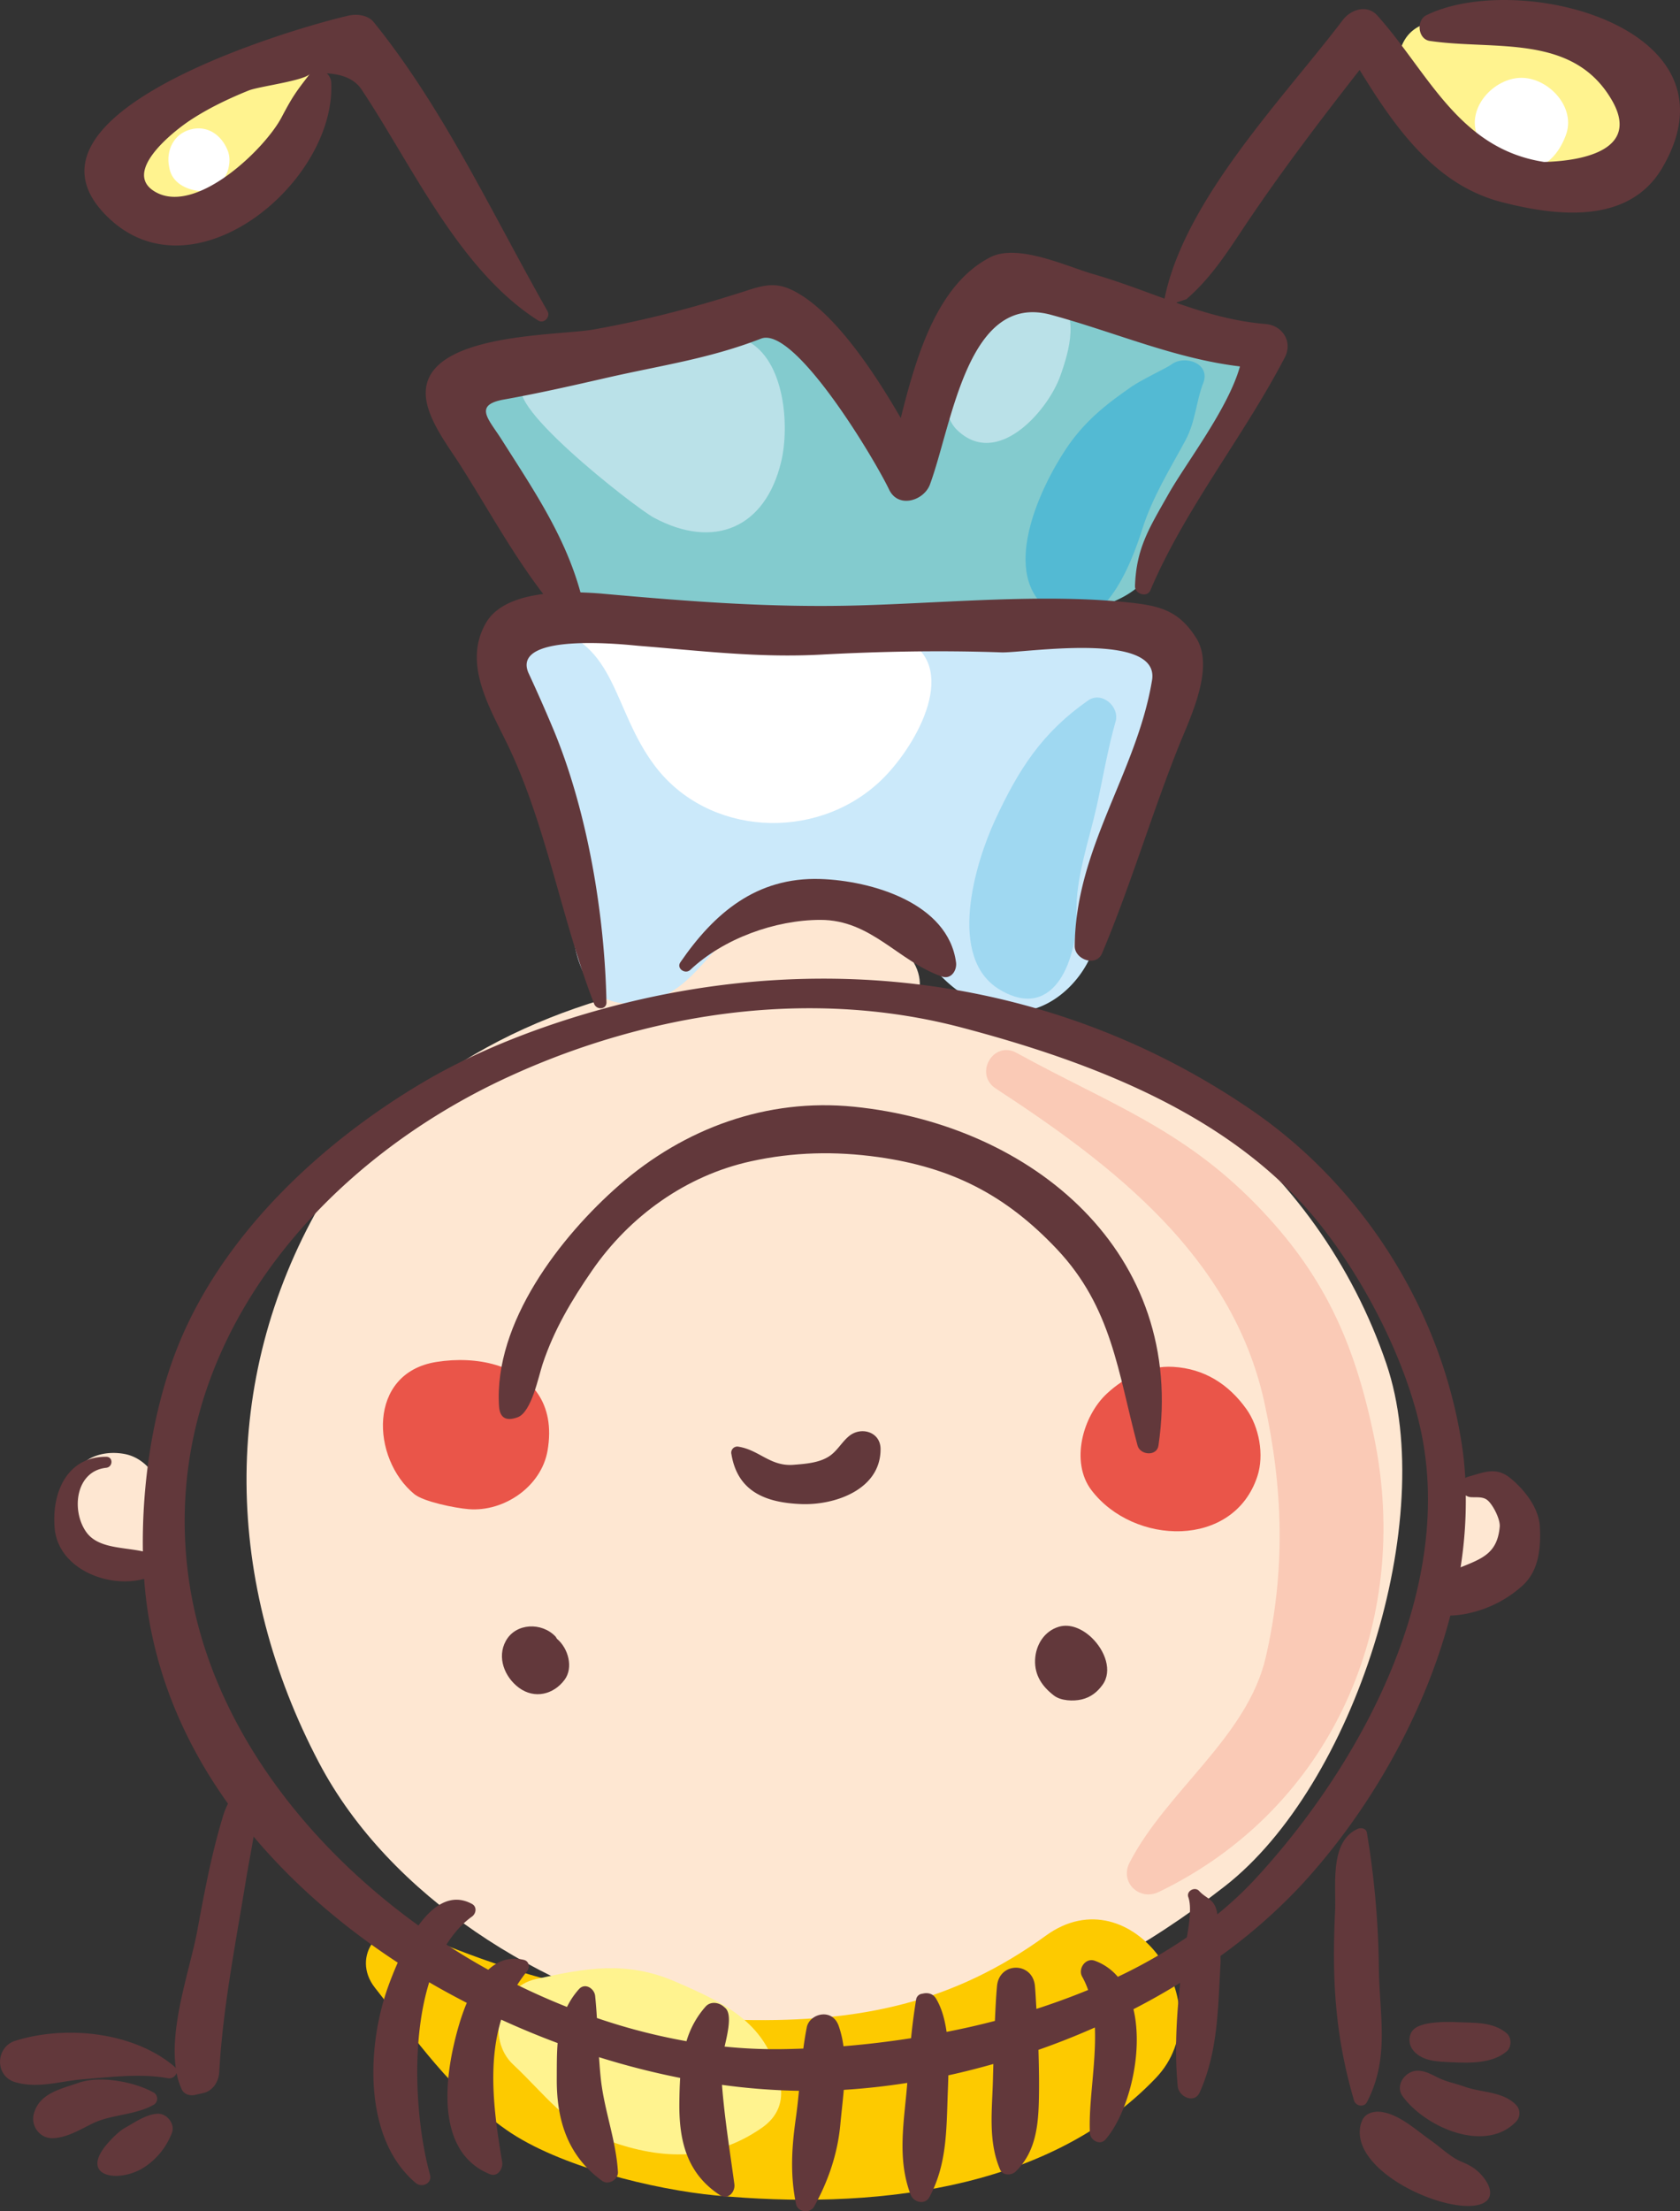 <svg xmlns="http://www.w3.org/2000/svg" viewBox="0 0 1296.12 1704.82"><rect x="0" y="0" width="1296.12" height="1704.82" fill="#333333" stroke="none"/><defs><style>.cls-1{fill:#fee7d2;}.cls-2{fill:#facab6;}.cls-3{fill:#ea5549;}.cls-4{fill:#fdca00;}.cls-5{fill:#fff38f;}.cls-6{fill:#83cbce;}.cls-7{fill:#cbe9fa;}.cls-8{fill:#9fd8f1;}.cls-9{fill:#53bad3;}.cls-10{fill:#bae1e8;}.cls-11{fill:#fff;}.cls-12{fill:#62383b;}</style></defs><title>Asset 2</title><g id="Layer_2" data-name="Layer 2"><g id="many_kids"><path class="cls-1" d="M247,928.83c-78,136.36-73.16,292.88-.94,430.12,54.64,103.84,172.84,176.51,283.89,202.2,154.66,35.78,293.4-12.13,415-106.87,99.85-77.79,165.35-283.13,124.64-402.83-52.08-153.13-193-267.39-353.19-270.34-3.57-2.29-7.19-4.47-10.92-6.52,6.47-11.64,6.16-26.78-6.23-40-24.34-26-64.19-40.7-99.39-39.39-31.61,1.18-63.64,7.49-75.39,40-3,8.42-1.52,15.59,2.47,21.11C415.82,774.69,302.91,831.07,247,928.83Z"/><path class="cls-1" d="M52.11,1184.21c9.15,25,39.87,35.54,60.3,16,5.44-5.19,9.87-12.54,11.08-20,.1-1.08,2.74-20.67.47-3.78.59-4.45,1.29-8.9,1.68-13.38,1.54-18.28-10.84-38.61-29.65-42.07-14.4-2.66-31.26,1.28-38.45,15.65-5.27,10.53-9.36,22.53-6.91,34.3A31,31,0,0,0,52.11,1184.21Z"/><path class="cls-1" d="M1120.35,1211.49a33.57,33.57,0,0,0,12.24,3.89,30.33,30.33,0,0,0,29.84-.91,32.3,32.3,0,0,0,15.71-28.17,1.31,1.31,0,0,0,.31.23c.51-6.92-2.29-12.94-3.27-19.45-1.75-11.77-13.92-21.75-24.7-24.71-16.45-4.52-30.49,3.24-39.94,16.25a36.29,36.29,0,0,0-6.31,24.76C1105.78,1195.2,1109.46,1205.11,1120.35,1211.49Z"/><path class="cls-2" d="M871.46,1436.07c-7.83,15.22,7.65,29.81,22.59,22.59,133-64.21,195.83-207,166-351-15.23-73.44-39.13-126-91.25-179.27-57.27-58.56-113.81-77.79-184.44-116.6-18.1-9.95-33.19,16.32-16.07,27.49,91,59.41,182.44,129.59,207.09,241.6,14.65,66.58,16.49,129.87,1.2,196.66C962.43,1339.14,899.88,1380.88,871.46,1436.07Z"/><path class="cls-3" d="M382.5,1052.36c-14-4.16-30.09-4.82-45.86-2.3-53.47,8.52-50.21,74.61-17,101.89,7.13,5.84,31.38,10.75,41.88,11.6,27.46,2.23,56.15-17.52,60.92-45.15C428.78,1081.62,409.58,1060.43,382.5,1052.36Z"/><path class="cls-3" d="M905.06,1053.83c-19.31-1.09-37.26,7.77-51.09,20.61-18.65,17.28-28.4,52.85-11.91,74.49,32.6,42.76,109.69,45.12,128-10.72,5.41-16.46,1.4-38.12-8.58-52C947.76,1067.1,929,1055.19,905.06,1053.83Z"/><path class="cls-4" d="M390.77,1642.17c40.23,28.14,114,46,161.6,50.52,116.33,10.88,254.5-1.86,339.32-90.53,53-55.42-18.39-158-84.75-109.83-72.06,52.26-143.91,66.72-232.67,65.06-37-.67-75.77-18.92-113.12-23.23-38.68-4.48-104.39-27.83-139.25-43.78-28.56-13.07-51.75,18.07-32.58,42.22C321.32,1573,347.93,1612.23,390.77,1642.17Z"/><path class="cls-5" d="M181.51,155c30.45-16.66,53.21-46.72,64.94-78.76,9.24-25.24-29.45-49-46.45-27-1.5,2-2.79,4-4.13,5.93-.07-.11-.15-.21-.22-.3-.38.75-.85,1.61-1.24,2.39q-2.61,3.93-5.24,8c-37.47,10.61-104.89,35.56-85,82.08C117,177.37,160.77,166.36,181.51,155Z"/><path class="cls-5" d="M1253.1,68.21c-17.12-37-75.17-55.4-115.39-48a52.41,52.41,0,0,0-9.27-2.65c-19.2-3.63-41.28-1.27-48,20.62-15.3,49.49,42.14,85.13,82.95,93.68,12.86,2.71,26.56-.44,39.1,3.18,12.83,3.75,26.47.09,37.87-5.72C1262.8,117.89,1262.09,87.61,1253.1,68.21Z"/><path class="cls-6" d="M939.15,263.85c-39.89-8.33-121.07-54.38-161.12-29.36-46.2,28.86-57.44,86.18-74.89,136.18-27.36-26.93-46.37-58.67-70.85-88.54-21.22-25.87-44.49-35.32-77-25.76-48.41,14.19-96.39,25.91-145.94,35.42a37,37,0,0,0-10,3.54c-17.43,2.55-33.2,18.86-26.38,38.37,17.57,50.29,38.85,101.27,83.21,133,20.7,14.81,63.17,8.89,86.19,8.21,50.65-1.54,101.3-2.13,151.89-5.66,52.4-3.69,136.93,18.35,180.84-14.48,20.27-15.15,27.55-40.54,37.15-62.86,13.61-31.66,36-57.55,48.38-90.36C966.2,286.61,954.46,267,939.15,263.85Z"/><path class="cls-7" d="M866.85,497c-120.71-10.44-239.74,8.7-359.76,1.95-.8-.06-1.5,0-2.27-.06a20,20,0,0,0-9-8.55c-5.13-2.39-11.36-6.43-16.79-7.52-10.13-2-17.56-1.86-26.52,1.13-9.33-6-19.75-6.75-30.35-1.51-32.83,16.2-24.16,53.42-18.26,83.37,7.55,38.33,22.64,75.54,32,113.52,7.09,28.74,2.56,51.23,17.75,77.4,8.8,15.16,24.17,18.61,40.28,16.39,53.25-7.36,56.16-71.28,121.42-74.55,44.44-2.21,78.37,16.7,105.78,48.62,14.89,17.33,33.06,28.69,55.41,32.19,29.4,4.62,57.52-20.28,66.84-47.09,21.57-62,37.69-130,55.19-193.63C904.62,516.67,887.86,498.83,866.85,497Z"/><path class="cls-8" d="M839.42,540.07c-35.29,24.71-53.35,52.59-71.71,92.18-15.44,33.3-37.57,106.67,4,131,43,25.2,59.77-26.43,58.84-59.65-.76-26.83,9.73-55.79,15.52-81.84,4.74-21.33,8.56-44.37,14.59-65.38C864,544.88,850.08,532.61,839.42,540.07Z"/><path class="cls-9" d="M903.6,281.1c-3,2.3-22.76,11.59-30.6,17-20.41,14.13-36.72,27.13-50.82,48.35-20.24,30.44-51.61,97.27-11.82,124.75C849.16,498,873.05,434,881.26,408c7.68-24.38,21.14-46,33.24-68.34,7.89-14.56,8.38-30.64,13.74-44.16C934.36,280,913.66,273.29,903.6,281.1Z"/><path class="cls-10" d="M576.27,262.72C537.63,243.13,463,274.29,432.87,297.2l-26.42-1.89c-27.29,9.58,83.35,96,98.07,103.84,46.21,24.76,85.94,8,98.16-43.19C609.28,328.3,605.45,277.5,576.27,262.72Z"/><path class="cls-10" d="M817.91,290.12c6.84-19,16.19-50.24-5.27-62.82-15.5-9.11-33.85-.3-47.68,7.63L740.43,250c-10.11,18.67-19.36,64.77-2.15,81.43C769.37,361.62,808.32,316.75,817.91,290.12Z"/><path class="cls-5" d="M521.47,1528c-38.11-16.57-69.41-10.7-108.1-2.15-28.71,6.32-38.52,46.27-17.41,65.95,24.3,22.66,40.23,46.55,73.84,58.76,41.47,15.06,81.11,15.65,118.05-10.08,11.92-8.32,16.9-20,14-34.37C592.51,1560.14,561.31,1545.35,521.47,1528Z"/><path class="cls-11" d="M678.25,603.05c27.14-25.09,62.14-85.79,22.55-108.79-48.95-28.42-159.76-.83-215.1-.83l-63.79-9.58c54,11.48,50.63,63.53,83.41,106.76C546.09,644.38,628.41,649.1,678.25,603.05Z"/><path class="cls-11" d="M146.86,99.84c-13,3.57-18.91,16.33-16.38,28.87.08.41.16.82.25,1.23,2.22,11,12.73,16.16,22.72,17.31l.59.06c9.84,1.15,19.62-7.78,22-16.72,1.24-4.73,1.5-9.73-.29-14.36C171.11,104.32,160.14,96.19,146.86,99.84Z"/><path class="cls-11" d="M1173.78,60c-21,0-42.69,22.94-34,44.7.14.35.29.73.42,1.09,5.83,14.65,16.82,25.59,33.62,25.59s27.8-10.94,33.62-25.59l.43-1.09C1216.47,83,1194.83,60,1173.78,60Z"/><path class="cls-12" d="M655.13,1107.14c-5.35,4.36-8.62,10.52-14.09,14.7-7.88,6-19.39,6.76-28.79,7.51-17.87,1.43-26.36-11.32-42.31-13.93a4.69,4.69,0,0,0-5.66,5.66c4.72,28.88,26.38,37.51,53.92,38.55,26.11,1,61.3-11.29,61.15-42.47C679.29,1103.87,664.35,1099.64,655.13,1107.14Z"/><path class="cls-12" d="M429.7,1263.51c-.42-.54-.63-1.22-1.11-1.74-10.49-11.17-30.56-10.64-38.3,3.28-7.15,12.85-.89,28.14,10.15,36.25,12,8.8,26.64,5.17,35.09-6.15C442.63,1285.67,438.33,1270.68,429.7,1263.51Z"/><path class="cls-12" d="M842.25,1262.66c-7.24-6.93-16.72-11-25.3-8.46-11.34,3.36-17.93,14.09-18.38,25.56-.46,11.94,5.53,20.55,14.6,27.52,5.34,4.11,15,4.44,21.2,3,7-1.6,12.19-5.67,16.28-11.35C858.37,1288.22,852.56,1272.54,842.25,1262.66Z"/><path class="cls-12" d="M385,1084.14c.52,8.11,4.53,12.21,14.41,8.55,10.73-4,16-31.37,19.26-41.14,8.82-26.46,22.34-49.13,38.13-72,29-42,72.46-73.23,122.61-84.22,32.72-7.18,65-7.88,98.18-3.24,56.85,8,98.36,29.23,137.82,71,42.62,45.17,47.06,95.13,62.21,151.41,2,7.47,14.89,8.53,16.14,0,21.82-148.15-96.88-247.36-235-261.23-67.1-6.74-130.69,16.55-181,60.44C432.5,953.21,380.88,1019.78,385,1084.14Z"/><path class="cls-12" d="M60.53,1605.85c-13.65,4.82-30.3,7.94-34.45,24-2.39,9.23,4.51,18.73,14.21,18.67,10.6-.06,21.22-6.43,30.57-11.09,14.88-7.4,33-6.4,47.75-14.68a5.48,5.48,0,0,0,0-9.38C103.82,1605,77,1600,60.53,1605.85Z"/><path class="cls-12" d="M83.48,1652c-24.07,27.13,9.78,31.93,29.33,17.9a55.49,55.49,0,0,0,19.87-25.59c2.52-6.9-4-15-11.15-14.64-9,.49-17.89,6.89-25.65,11.19C93.29,1642.28,88.22,1646.64,83.48,1652Z"/><path class="cls-12" d="M1044.64,1619.46c1.27,4.3,7.68,5.57,9.92,1.29,17.83-34.23,9.67-66.57,9.22-103.75a671.76,671.76,0,0,0-9.24-104.07c-.57-3.36-4.54-4-7.1-2.89-22,9.89-16.47,43.93-17.44,63.92C1027.5,1526,1030,1569.54,1044.64,1619.46Z"/><path class="cls-12" d="M1051,1634.7a20,20,0,0,0-1.75,6c-4.53,34.59,65.87,66.07,91.79,59.11,12.35-3.31,9.94-14.09,1.83-23-4.62-5.1-9.28-7.65-15.59-10.26-8.2-3.39-16-11.16-23.27-16.21-11.15-7.8-23.62-19.57-37.35-21.91C1061.09,1627.36,1053.64,1628.71,1051,1634.7Z"/><path class="cls-12" d="M1082.06,1616.06c16.74,23.44,63.29,44.7,87.53,19.76a9.3,9.3,0,0,0,0-13c-10.22-10.5-26.67-9.3-39.85-14.07-6.73-2.44-13.26-3.53-19.78-6.66-5.47-2.62-10.47-5.72-16.69-5.57C1084.2,1596.75,1076.07,1607.68,1082.06,1616.06Z"/><path class="cls-12" d="M1162.46,1581.53c3.83-3.29,3.83-10.54,0-13.85-10.52-9-24.79-8-38-8.6-8.8-.4-23.35-.51-31.37,3.77-7,3.74-7.23,13.05-2.38,18.5,7.29,8.21,19.23,8.12,29.34,8.62C1133.94,1590.62,1151.49,1591,1162.46,1581.53Z"/><path class="cls-12" d="M632.89,677.7c-49.43-1.57-82,26.44-108,64.24-3.23,4.69,3.72,9.49,7.59,5.87,25.71-24.25,65.64-38.54,100.37-38.59,39.43-.06,60,31.91,93.86,43.69,7.13,2.47,11.69-4.84,10.88-10.88C731.46,696.18,672.48,679,632.89,677.7Z"/><path class="cls-12" d="M1282.49,129.32c63.33-108.11-110.57-152.57-182-117.6-8,3.89-6.67,18.46,2.58,19.83,49.9,7.38,110.49-6,140.46,45.65,21.85,37.68-20.71,46.85-52.23,47.67-66.15-10.2-89.22-68.84-128.6-112.8-8-9-20.57-4.77-26.8,3.45-45.11,59.5-122,138.13-137.47,214.72-18-6.51-36-13.44-55.06-18.94-20.3-5.85-58.12-23.81-79.28-13-41,20.95-57.09,75.81-69.16,124-21.31-36.83-50-79.1-79-96.1-14.87-8.71-23.9-7.33-39.17-2.37-39.86,12.91-77.44,22.84-118.86,30.21-27.55,4.91-129.46,2.48-129.46,49,0,18.61,17,40.45,26,54.52,21.45,33.65,40.46,68.84,64.66,100.4-18.41,2.34-36,8.34-44.08,22.13-18.83,32.13,3.94,67.31,17.68,96.32C422,638.34,433.39,709.75,458.39,774c1.88,4.83,9.62,4.54,9.5-1.27C466.5,704.57,453.1,625,426.81,562.05q-9.19-21.9-19.2-43.44c-13.38-32,78.94-21.17,85-20.7,47.53,3.78,92.42,9.38,140.3,6.81,46.77-2.5,92.83-3.4,139.65-1.74,17.36.62,122.59-16.76,116.24,21.47-11.88,71.48-58.85,128.81-59.66,204.84-.11,10.5,16.54,16.48,21.1,5.71,22-52.11,38-106.6,59-159.3,8.47-21.3,28.25-60.6,13.66-83.76-14.08-22.34-29.62-25.19-55.08-27.75-65.14-6.52-140.67.85-206.61,2.62-67.07,1.8-129.67-3.1-196.44-9.08-4.74-.44-10.65-.78-16.93-1-12.13-44-36.64-79.66-61-118.08-9.91-15.6-21.87-26.4,2.1-30.66,26.68-4.76,52.9-10.73,79.32-16.76,41.54-9.51,78.46-14.52,118.88-30.15,25.83-10,86.89,91.54,98.86,116.49,7.05,14.66,26.85,8.52,31.49-4.13,17.36-47.38,29.05-148.17,93.34-130.73,49.29,13.36,95.46,33.79,145.8,39.8-9.17,32.67-41.41,74.15-55.14,98.39-15,26.47-24.84,41.72-25.85,71-.2,6,9.34,9.17,11.87,3.21,26.73-62.94,72-118.6,103.68-179.46,6.33-12.14-1.68-24.76-14.83-25.85-24.39-2-46.56-8.55-68.42-16.19a3.23,3.23,0,0,0-.12-.47c4-1.21,7.61-2.56,7.4-2.37,17.79-15.41,29.56-33.1,42.57-52.69,28.38-42.75,59.48-83.68,91.15-124.16,26.59,43.22,57.61,88.47,109.35,101.83C1199.68,166.44,1256.37,173.9,1282.49,129.32Z"/><path class="cls-12" d="M255.5,63.22a10.27,10.27,0,0,0-3.36-6.66c11.71.65,21.31,4.23,26.75,12.38C318,127.56,354,208.19,415.1,247.05c4.6,2.93,9.81-2.77,7.26-7.25-42.3-74.33-80-156-134-222.69-4.47-5.52-12.89-6.54-19.31-5.1C230.59,20.62-4,87.67,85.24,169.33,151.71,230.18,259.71,139.38,255.5,63.22Zm-16.39-6.3c-10.86,14-13.38,17.45-21.93,33.64-12.85,24.3-64.78,74.29-96.23,58-28.3-14.71,12.23-46.91,25.77-55.83,14-9.24,29.69-16.73,45.25-23C199.87,66.6,235,62.22,239.11,56.92Z"/><path class="cls-12" d="M1188,1177.1c-.73-14.49-11.86-28.6-22.87-37.56s-20.37-4.3-32.47-1a8,8,0,0,0-2.18,1c-.5-8.24-1.26-16.45-2.49-24.56-15.68-104.28-76-199.76-162.08-258.89C818.79,755.16,639.32,730.8,468,777.05,420.1,790,370,808.81,327.16,834c-80.05,47.15-157,119.14-191.16,207.13-18.33,47.29-26.58,103.35-25.77,155-15.33-3.41-34.76-2.19-43.78-15.07-11.64-16.6-8.15-46.88,15.46-49.41,5.32-.58,5.59-8.49,0-8.49-30.73-.09-42.21,28.48-39.71,55.32,2.87,30.91,41.07,46.48,69,38.79,4.54,64.12,28.2,122.41,64.69,173.32a64,64,0,0,0-3.09,7.3c-9.23,29.28-15,60.5-20.59,90.64-5.31,28.56-21.38,73-16.57,106a5.11,5.11,0,0,0-.89-1.07c-31.44-26.79-83.56-32.29-122.85-20.08-15.56,4.83-16.09,27.4,0,32,17.91,5.12,34.91-1,53.06-2.39,20.85-1.59,43.89-4.58,64.63-.67a6.1,6.1,0,0,0,6.64-4,54.69,54.69,0,0,0,4.11,12.79c1.74,3.66,6.36,4.9,10,4.07l6.5-1.47c7.52-1.68,11.9-8.92,12.3-16.15,2.72-49.26,12.65-99.29,20.59-147.95,1.72-10.59,4-22,5.93-33.61,31.21,37.12,69.23,69.72,111.2,97.17-3,6.78-5.42,13-7.14,17.73-16.86,46.16-19.78,117.8,21,152.12,4.84,4.08,12.92.35,11-6.43-10.22-36.91-15.43-100.45-.59-148.28,9.51,5.59,19.23,10.81,29,15.88-5.07,12-8.34,24.85-10.38,34-7.55,33.9-10.08,82.67,28.25,98.1,6,2.42,10.27-4.38,9.43-9.42-6.06-36.05-11.43-75-.78-109.76q21.53,9.85,43.57,18.07c-.73,8.83-.62,18.07-.67,27.69-.17,32,8.56,59.58,35.12,78.61,4.87,3.49,12.41-1.15,12.07-6.91-1.48-24.64-10.52-47.2-13.2-71.7-.61-5.61-1-11.21-1.41-16.81a600.79,600.79,0,0,0,62.62,16c-.42,6.46-.56,13-.63,19.49-.3,29,5.8,54.26,31.36,70.9,6.22,4,11.89-2.59,11.08-8.52-3.5-25.82-7.55-50.71-9.55-76.53A498.29,498.29,0,0,0,616.4,1612c-.69,7.1-1.43,14.18-2.43,21.19-3.19,22.46-4.48,43.73.19,66.13,1.37,6.55,10.92,7.43,14,1.83,10.93-19.74,18.09-40.77,20.16-63.3.79-8.58,1.89-17.54,2.65-26.59,16.16-1,32.56-2.8,49-5.37-2.3,29.18-8.13,57.67,2.5,86,2.27,6.07,11.1,8.53,14.65,1.91,13.77-25.62,13-53,14.13-81.4.15-3.79.3-8,.41-12.35,11.59-2.51,23.17-5.49,34.71-8.73-.08,3.83-.21,7.65-.3,11.48-.55,23.68-4,47.75,5.54,70,2,4.63,8.69,4.57,11.85,1.53,17.12-16.42,17.9-39.59,18.15-62.12.11-10.57-.14-21.19-.44-31.81,14.74-5.13,29.25-10.91,43.53-17.22,1.12,27.42-5,57.85-3.84,81.29.29,5.67,7.79,10,12.08,5,17.52-20.35,29.6-66.46,21.52-100.4,12.34-6.31,24.34-13.12,36-20.3-2.82,26.46-4.4,53.76-1.82,79.86.79,7.91,12.83,13.71,16.93,4.57,14.38-32.08,14.07-65.57,16.08-100,.1-1.74-.07-3.45,0-5.19a422.12,422.12,0,0,0,61.57-53.86c51.24-55.1,95.37-130.31,115.72-208.56a75.44,75.44,0,0,0,17.22-2.52,90.47,90.47,0,0,0,38.67-20.76C1187.45,1210.65,1188.79,1193.1,1188,1177.1ZM967.24,1449.93a284.18,284.18,0,0,1-28.07,26c-.13-.59-.13-1.2-.26-1.81-2.22-10.33-7.92-9.86-13.84-16.26-3.27-3.52-10,.12-8.28,4.82,2.54,7,.9,19.48-1.13,31a395.52,395.52,0,0,1-53.26,30.42,41.85,41.85,0,0,0-17.83-12.4c-7.17-2.55-13.24,6.4-9.58,12.47a59.77,59.77,0,0,1,4.48,10.1q-19.54,8-39.87,14.58c-.4-5.87-.61-11.8-1.15-17.64-1.76-18.83-27.49-18.83-29.25,0-.83,9-1.21,17.93-1.63,26.89q-18.55,4.83-37.28,8.46c-1.38-9.61-3.85-18.63-8.19-25.73-2.09-3.42-5.74-4.66-9.58-3.9l-1.84.36a5.3,5.3,0,0,0-3.79,3.8c-1.69,10.14-3,20.23-4,30.34-17.6,2.74-35.06,4.81-52.16,6.19a77.66,77.66,0,0,0-3.73-15.8c-5.16-14.21-22.78-9.17-24.62,1.47q-1.55,8-2.6,16.13c-6.76.26-13.48.44-20.06.48a383,383,0,0,1-40.71-2c2.74-11.59,5.7-25.3.48-29.81-.39-.32-.76-.66-1.15-1-3.91-3.37-10.25-4.26-14,0a70.13,70.13,0,0,0-14.72,26.65,460.62,460.62,0,0,1-69.11-17.88c-.35-5.72-.77-11.41-1.36-17.07s-7.79-10.38-12.48-5.17a59.39,59.39,0,0,0-9.22,13.72q-19.43-7.69-38.37-17a107.64,107.64,0,0,1,7.45-10.41c2.4-2.92,1.85-7.84-2.34-8.87-11.16-2.71-20.18.83-27.5,7.61-11-6.06-21.71-12.56-32.25-19.4,5.42-8.52,11.83-16,19.68-21.6,3.27-2.34,4-7.59,0-9.77-16.23-8.76-30.28,1.47-41.3,16.65C229,1416.94,157.78,1319.32,144.79,1211c-20.63-172.11,100.15-313.49,248.35-381.17a593,593,0,0,1,124.93-41.26c73.95-15.42,150.5-15.67,224,3.7,100.4,26.46,209.12,67.59,275.8,151.11,34.37,43,65.77,103.37,77.85,157.45C1123.49,1225,1049.78,1361.17,967.24,1449.93Zm159.6-241.53a327.86,327.86,0,0,0,4-55.46,8,8,0,0,0,4,1.37c4.78.25,9.54-.56,13,2.54,4.19,3.71,9.71,14.6,9.2,20.25C1155.22,1197.35,1144,1201.51,1126.84,1208.4Z"/></g></g></svg>
